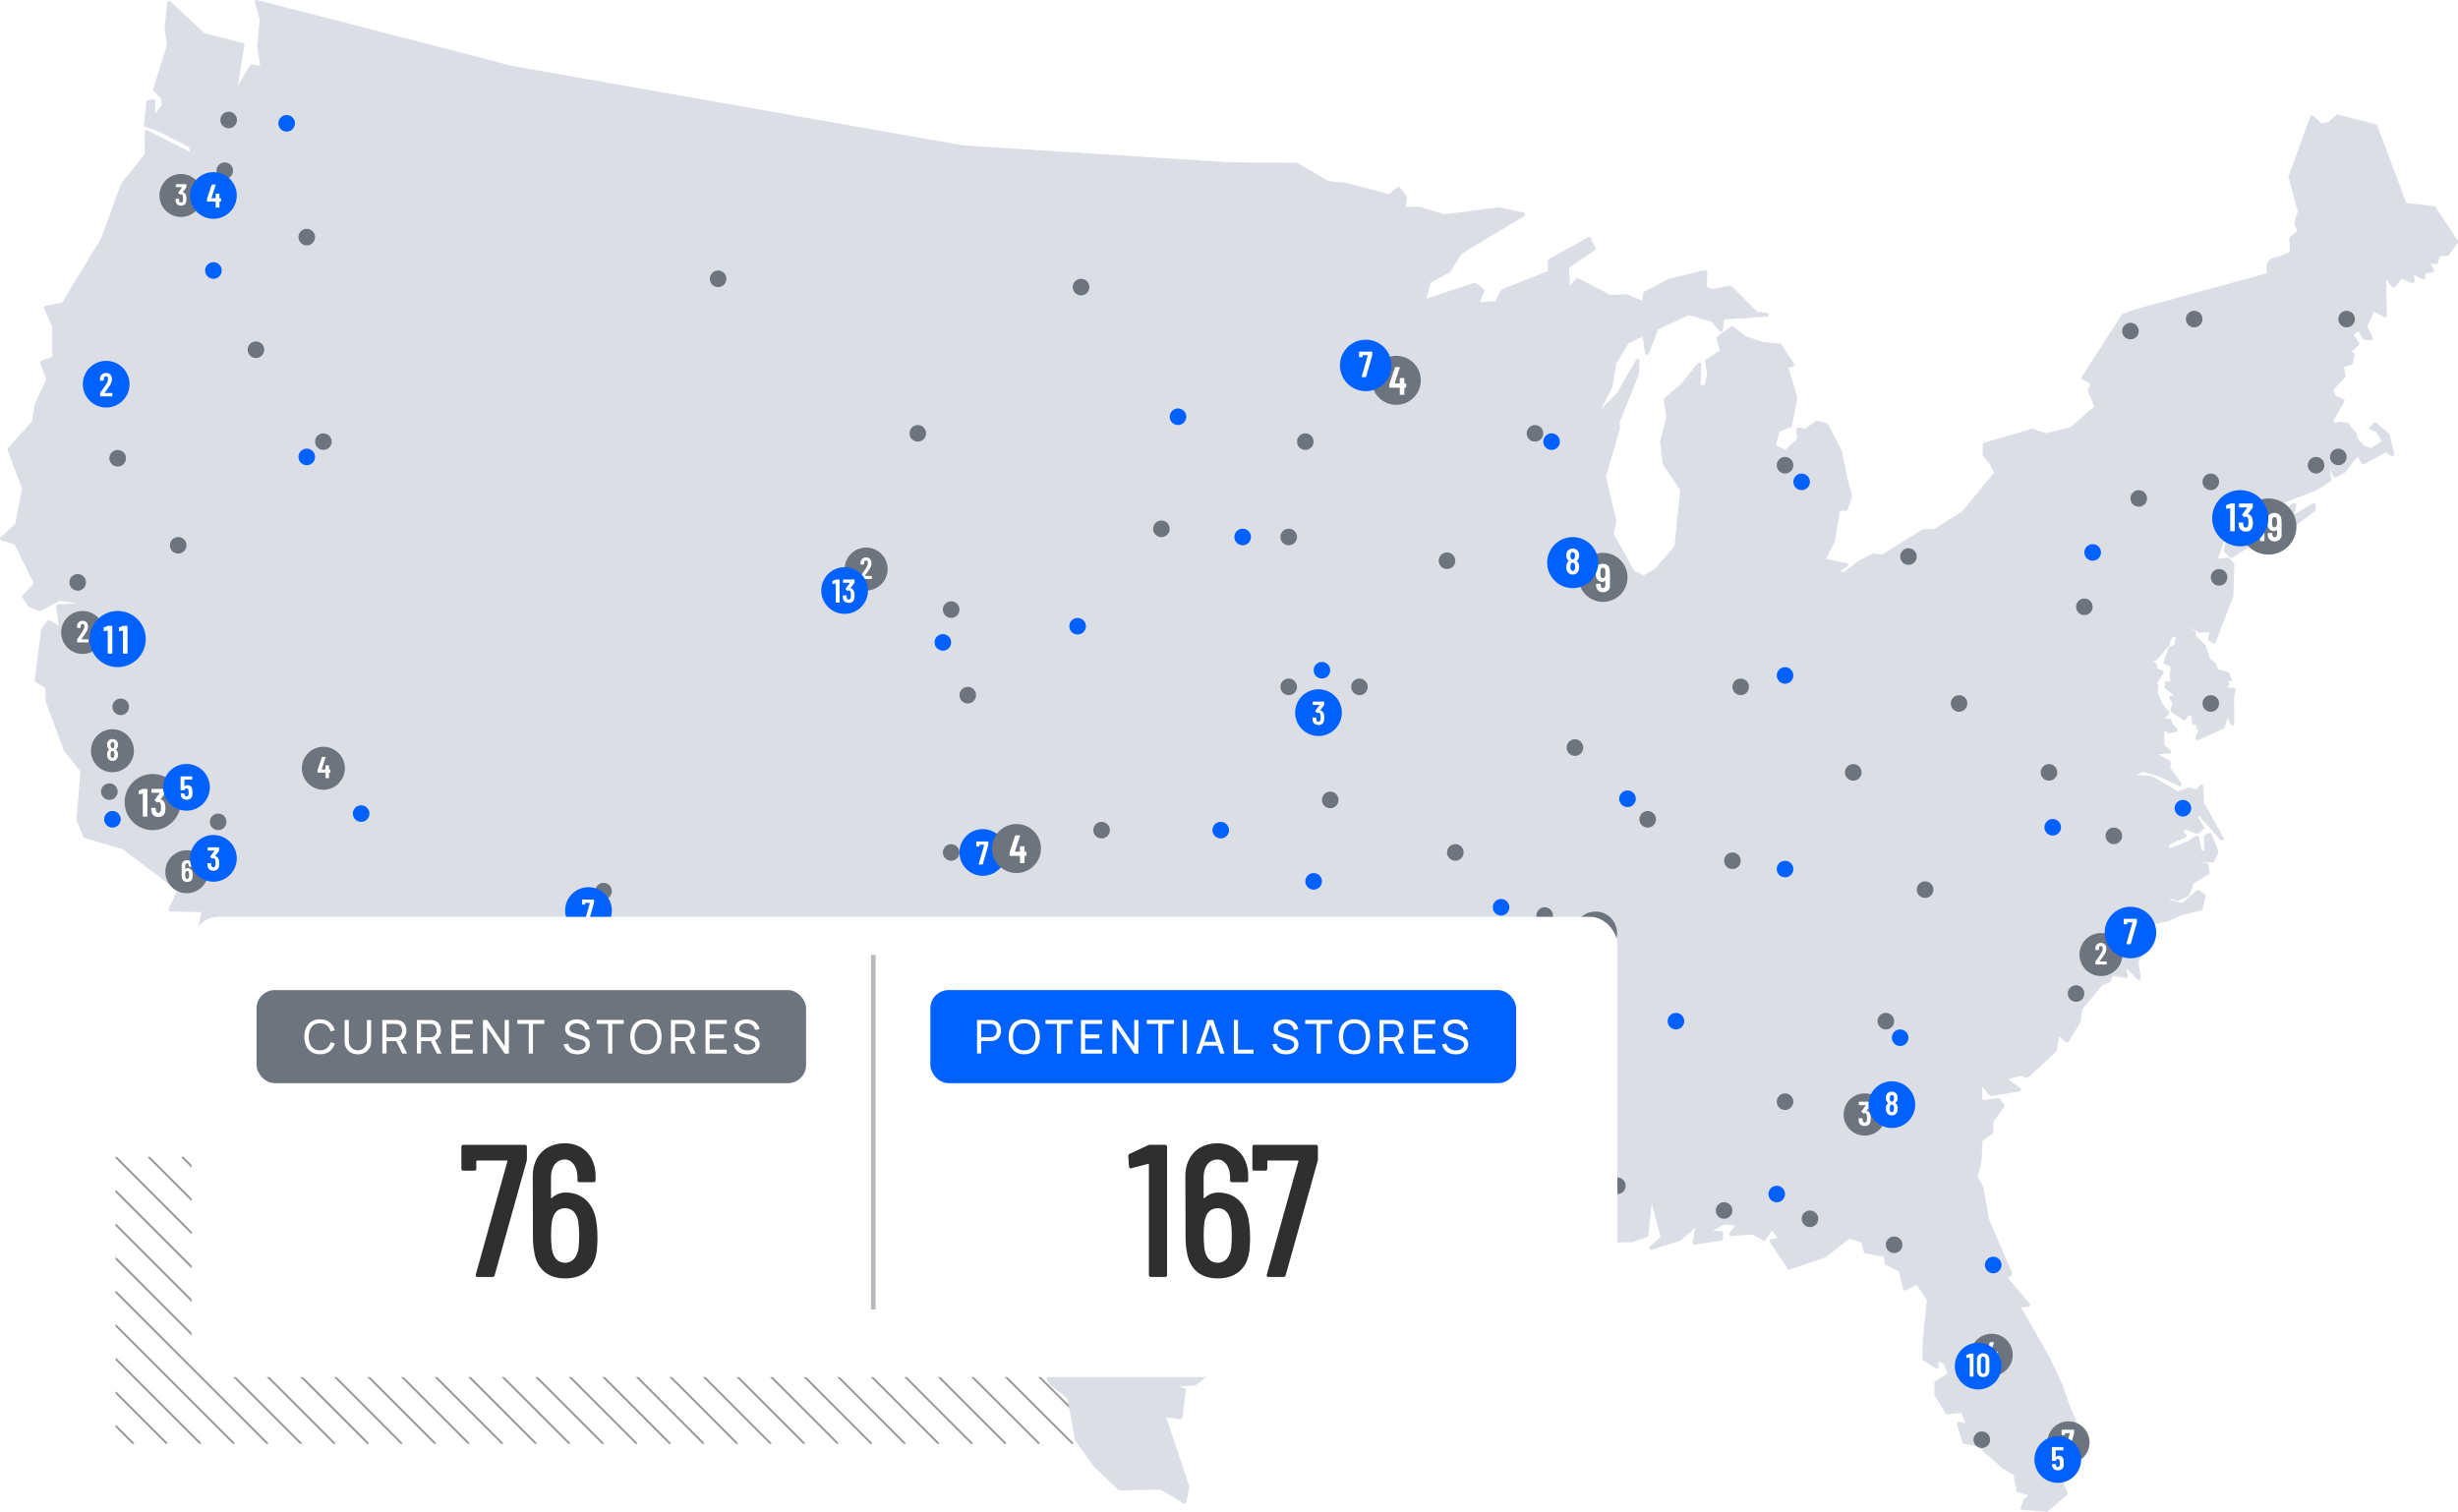 <?xml version="1.0" encoding="UTF-8"?>
<svg id="Layer_2" data-name="Layer 2" xmlns="http://www.w3.org/2000/svg" xmlns:xlink="http://www.w3.org/1999/xlink" viewBox="0 0 633.57 389.7">
  <defs>
    <style>
      .cls-1 {
        clip-path: url(#clippath);
      }

      .cls-2, .cls-3, .cls-4 {
        fill: none;
      }

      .cls-2, .cls-5, .cls-6, .cls-7, .cls-8, .cls-9, .cls-10, .cls-11 {
        stroke-width: 0px;
      }

      .cls-12 {
        opacity: .5;
      }

      .cls-3 {
        stroke: #b5b8bc;
        stroke-width: 1.18px;
      }

      .cls-3, .cls-4 {
        stroke-miterlimit: 10;
      }

      .cls-5 {
        filter: url(#drop-shadow-1);
      }

      .cls-5, .cls-9 {
        fill: #fff;
      }

      .cls-6 {
        fill: #6d747e;
      }

      .cls-7 {
        fill: #2f2f2f;
      }

      .cls-8 {
        fill: #dcdee6;
      }

      .cls-10 {
        fill: #0061ff;
      }

      .cls-11 {
        fill: #0062ff;
      }

      .cls-4 {
        stroke: #2f2f2f;
        stroke-width: .5px;
      }
    </style>
    <clipPath id="clippath">
      <rect class="cls-2" x="29.77" y="298.19" width="266" height="74" transform="translate(325.54 670.39) rotate(180)"/>
    </clipPath>
    <filter id="drop-shadow-1" filterUnits="userSpaceOnUse">
      <feOffset dx="0" dy="4.16"/>
      <feGaussianBlur result="blur" stdDeviation="2.97"/>
      <feFlood flood-color="#000" flood-opacity=".2"/>
      <feComposite in2="blur" operator="in"/>
      <feComposite in="SourceGraphic"/>
    </filter>
  </defs>
  <g id="Layer_1-2" data-name="Layer 1">
    <g>
      <g class="cls-12">
        <g class="cls-1">
          <line class="cls-4" x1="295.77" y1="304.7" x2="289.28" y2="298.19"/>
          <line class="cls-4" x1="295.47" y1="313.07" x2="280.63" y2="298.19"/>
          <line class="cls-4" x1="295.77" y1="322.04" x2="271.99" y2="298.19"/>
          <line class="cls-4" x1="295.77" y1="330.96" x2="262.95" y2="298.19"/>
          <line class="cls-4" x1="295.77" y1="339.59" x2="254.3" y2="298.19"/>
          <line class="cls-4" x1="295.77" y1="348.22" x2="245.65" y2="298.19"/>
          <line class="cls-4" x1="295.77" y1="356.85" x2="237" y2="298.19"/>
          <line class="cls-4" x1="295.77" y1="365.48" x2="228.36" y2="298.19"/>
          <line class="cls-4" x1="293.84" y1="372.2" x2="219.71" y2="298.19"/>
          <line class="cls-4" x1="285.2" y1="372.2" x2="211.06" y2="298.19"/>
          <line class="cls-4" x1="276.55" y1="372.2" x2="202.42" y2="298.19"/>
          <line class="cls-4" x1="267.9" y1="372.2" x2="193.77" y2="298.19"/>
          <line class="cls-4" x1="259.26" y1="372.2" x2="185.32" y2="298.19"/>
          <line class="cls-4" x1="250.61" y1="372.2" x2="176.67" y2="298.19"/>
          <line class="cls-4" x1="241.96" y1="372.2" x2="168.03" y2="298.19"/>
          <line class="cls-4" x1="233.31" y1="372.2" x2="159.38" y2="298.19"/>
          <line class="cls-4" x1="224.67" y1="372.2" x2="150.73" y2="298.19"/>
          <line class="cls-4" x1="216.02" y1="372.2" x2="142.08" y2="298.19"/>
          <line class="cls-4" x1="207.37" y1="372.2" x2="133.44" y2="298.19"/>
          <line class="cls-4" x1="198.73" y1="372.2" x2="124.79" y2="298.19"/>
          <line class="cls-4" x1="190.08" y1="372.2" x2="116.14" y2="298.19"/>
          <line class="cls-4" x1="181.43" y1="372.2" x2="107.5" y2="298.19"/>
          <line class="cls-4" x1="172.78" y1="372.2" x2="98.85" y2="298.19"/>
          <line class="cls-4" x1="164.14" y1="372.2" x2="90.2" y2="298.19"/>
          <line class="cls-4" x1="155.49" y1="372.2" x2="81.52" y2="298.19"/>
          <line class="cls-4" x1="146.84" y1="372.2" x2="72.87" y2="298.19"/>
          <line class="cls-4" x1="138.2" y1="372.2" x2="64.22" y2="298.19"/>
          <line class="cls-4" x1="129.55" y1="372.2" x2="55.56" y2="298.19"/>
          <line class="cls-4" x1="120.9" y1="372.2" x2="46.92" y2="298.19"/>
          <line class="cls-4" x1="112.25" y1="372.2" x2="38.27" y2="298.19"/>
          <line class="cls-4" x1="103.61" y1="372.2" x2="29.77" y2="298.19"/>
          <line class="cls-4" x1="94.96" y1="372.2" x2="29.77" y2="306.99"/>
          <line class="cls-4" x1="86.31" y1="372.2" x2="29.77" y2="315.64"/>
          <line class="cls-4" x1="77.67" y1="372.2" x2="29.77" y2="324.29"/>
          <line class="cls-4" x1="69.02" y1="372.2" x2="29.77" y2="332.94"/>
          <line class="cls-4" x1="60.37" y1="372.2" x2="29.77" y2="341.59"/>
          <line class="cls-4" x1="51.72" y1="372.2" x2="29.77" y2="350.24"/>
          <line class="cls-4" x1="43.08" y1="372.2" x2="29.77" y2="358.89"/>
          <line class="cls-4" x1="34.46" y1="372.2" x2="29.77" y2="367.51"/>
        </g>
      </g>
      <path class="cls-8" d="m633.49,62.02l-5.69-8.66c-.08-.11-.21-.2-.36-.21l-7.19-.82-7.48-19.96c-.06-.16-.18-.27-.35-.31l-9.81-2.53s-.1-.02-.14,0c-.12,0-.22.05-.31.12l-2.01,1.8-1.73.35-2.14-1.94c-.26-.24-.67-.13-.79.19l-5.6,15.41c-.04.09-.04.19,0,.29l2.39,8.82-.9,2.7c-.04.11-.04.22,0,.33l.73,1.99-1.84,1.46c-.13.1-.19.25-.18.41l.19,3.46-2.48,1.07-2.44.7c-.12.03-.21.1-.28.19l-.82,1.19c-.06.1-.1.2-.09.31l.13,2.06-19.28,5.29-14.67,4.01s-.03,0-.04.02l-3.17,1.16c-.1.04-.18.11-.24.2l-10.34,16.04c-.16.24-.07.58.19.7l2.12,1.06-.67,1.58c-.06.12-.06.26,0,.38l1.66,3.89-6.18,5.38-6.29,1.52-3.34-1.12c-.1-.03-.2-.04-.3,0l-12.34,3.59c-.21.06-.35.25-.35.47v2.64c0,.1.04.21.11.31l1.65,2.07,1.2,2.2-8.29,10.04-7.19,4.52h-2.71c-.1,0-.18.02-.26.08l-10.5,6.54-2.02-.38c-.11-.02-.22,0-.32.05l-3.7,1.9s-.05.03-.07.05l-3.64,2.83-1.15-.14,1.98-1.26c.37-.23.27-.8-.15-.9l-5.34-1.06,2.19-4.27s.04-.08.04-.12l1.41-8.03h1.49c.2,0,.39-.14.46-.33l1.16-3.27c.04-.1.04-.2,0-.3l-1.26-4.62-1.37-6.84s-.02-.09-.04-.14l-3.49-6.75c-.06-.12-.16-.2-.29-.24l-2.43-.74c-.14-.04-.3-.02-.42.07l-2.9,1.99-1.59-.28c-.32-.06-.61.2-.58.53l.19,2.3-2.98,2.87-2.48-1.07.89-3.57,2.94-1.17c.15-.07.27-.2.3-.36l1.38-7.18c0-.09,0-.16-.02-.24l-2.27-7.52,1.18-.3c.33-.08.48-.46.29-.75l-3.27-4.95c-.09-.12-.22-.21-.37-.22l-4.27-.42-4.41-1.43-3.42-2.59c-.09-.07-.2-.11-.32-.1-.1,0-.19.04-.27.1l-3.49,2.64c-.16.13-.23.33-.17.53l.85,3.02-3.6,2.33c-.17.11-.24.3-.21.49l.51,3.39-.63,2.69h-1.01l.1-5.3c0-.47-.58-.68-.88-.32l-4.29,5.35-4.29,3.66c-.14.11-.19.28-.17.44l.63,4.34-1.57,6.44c0,.06,0,.11,0,.17l.64,5.48c0,.09.04.16.09.22l4.43,6.61-1.44,14.44-5.06,5.88-2.84,1.63-2.48-1.11-5.28-9.6h0l.65-3.11c0-.07,0-.14,0-.19l-2.66-11.52,3.54-11.96s.02-.09.02-.13v-1.85l4.89-12.29s.03-.11.03-.16l.16-3.28c.02-.51-.67-.71-.91-.27l-4.89,8.45-4.05,4.17,2.84-5.58,1.03-6.17,3.16-5.17,3.59-1.73.65,4.27c.08.49.76.58.94.11l2.47-6.23,7.86-3.72,5.81,1.69,2.14,2.43c.29.33.82.16.87-.28l.25-2.71,11.08-.72c.58-.06.6-.9.02-.98l-2.51-.28-6.59-6.6c-.12-.12-.28-.16-.44-.14l-4.49.88-1.48-.58.14-3.82c.02-.33-.29-.57-.61-.49l-9.25,2.24s-.08.03-.12.04l-6.26,3.28c-.15.07-.23.2-.26.36l-.35,1.93-3.76-1.55c-.07-.03-.13-.04-.2-.04l-4.2.14-8.24-4.27c-.19-.11-.43-.07-.58.1l-1.6,1.69-.22-4.54,6.62-4.47c.2-.14.27-.39.18-.62l-1.2-2.53c-.08-.18-.25-.28-.43-.29-.09,0-.17.02-.25.07l-10.15,5.66c-.16.09-.25.26-.25.43v2.65l-11.77,4.65c-.12.04-.2.13-.26.23l-1.5,2.89-3.89.24,1.07-2.87c.08-.2,0-.43-.15-.56l-1.95-1.5c-.09-.07-.2-.1-.32-.1-.05,0-.1,0-.15.03l-12.36,4.06,1.13-4.16,4.78-2.47c.09-.04.15-.11.19-.18l2.96-4.72,16.17-9.74c.38-.22.29-.81-.15-.9l-6.34-1.35s-.11-.02-.16,0l-13.91,1.79-6.39-1.93s-.09-.02-.13-.02h-3.5l.35-2.29c.03-.14,0-.27-.09-.38l-1.66-2.25c-.16-.23-.49-.27-.71-.1l-2.21,1.8-11.06-2.95s-.05,0-.08-.02l-4.57-.44-7.74-4.61c-.08-.04-.17-.07-.25-.07l-17.9-.15-68.19-4.36-116.26-20.48-9.4-2.47L66.28,0s-.11,0-.15,0c-.32.02-.53.32-.44.63l1.25,4.39-.64,6.94s0,.09,0,.12l.74,4.87-2.1-.33c-.2-.03-.39.07-.5.24l-3.15,5.25,1.71-10.46c.04-.25-.12-.49-.36-.56l-9.89-2.52L43.9.34c-.3-.28-.79-.09-.83.32l-.64,6.83s0,.08,0,.12l.63,3.94-3.59,11.39c-.06.18,0,.36.13.5l1.81,1.81.36,1.76-1.75,2.29v-3.24c0-.3-.28-.53-.58-.48l-1.28.21c-.21.04-.38.21-.4.43l-.64,5.97c-.03.22.11.44.32.52l3.59,1.26,7.66,3.93.33,1.3-11-5.56c-.07-.04-.15-.06-.23-.05-.27,0-.48.22-.48.49l.02,5.65-6.07,7.54s-.06.09-.08.13l-5.1,14.02-10.09,16.61-4.26.81c-.31.06-.48.38-.35.68l2.09,4.82v7.64l-2.83,1.03c-.26.1-.38.39-.29.64l1.56,4.14-2.89,6.22s-.04.09-.04.14l-.73,4.48-6.16,6.91c-.12.14-.16.33-.1.5l3.68,10.02-1.73,8.96-3.76,3.47c-.28.26-.17.72.19.84l3.37.98,4.98,10.09-2.9,3.02c-.16.18-.18.42-.05.62l1.49,2.25c.05.08.14.14.23.18l2.68,1.04c.13.06.28.05.41-.03l4.79-2.6,4.36.64-4.79.3c-.29.02-.49.27-.46.55l.62,4.95-2.26-1.4c-.22-.13-.51-.08-.66.14l-1.49,2.08c-.05.07-.08.14-.09.23l-1.65,12.98c-.02.19.07.37.23.48l2.47,1.5.14,3.47s0,.1.03.15l4.63,12.54s.04.1.08.14l4.2,5.22-1.03,12.48c0,.08,0,.16.04.24l1.79,4.17c.06.14.17.24.32.28l9.91,2.96,13.93,10.59-2.22,4.72c-.15.32.09.7.44.71l8.04.13-.76,3.44c-.04.14,0,.3.1.41l4.89,6.05-2.58,6.6c-.13.31.1.64.43.66l2.07.13v1.93c0,.25.19.46.44.49l30.39,3.19-1.82,2.91c-.16.24-.07.55.17.69l45.8,26.26s.11.05.17.06l25.81,3.88,9.55,1.49c.25.04.5-.13.55-.38l1.25-5.81,20.99,3.33,16.82,19.92,4.89,16.02c.04.12.11.21.2.27l16.71,10.89c.25.17.59.07.71-.19l4-8.28,4.49-4.21,18.08,5.68,7.63,9.83,7.59,16.51c.03.07.09.14.15.18l4.48,3.47,1.91,10.56c0,.07.04.13.08.19l4.78,6.72s.04.05.07.07l6.26,5.96c.1.1.22.14.35.14l10.6-.15,5.85,3.51c.3.18.68,0,.74-.33l.74-3.87c.02-.09,0-.17,0-.25l-4.93-14.77h0s-1.07-2.98-1.07-2.98l3.67.49c.27.03.52-.16.56-.42l.9-7.02c.03-.23-.12-.46-.34-.53l-1.27-.41,3.99-.28c.1,0,.19-.04.27-.11l8.18-6.53,9.35-5.06,9.66-4.97,2.49.83c.24.08.51-.04.61-.27l1.35-3.14c.13-.33-.11-.69-.45-.69h-2.03l.68-3.27,1.3-.43v1.96c0,.35.35.58.66.46l11.48-4.29,6.61-1.47c.18-.04.32-.18.36-.35l.47-1.69.05.44c0,.14.08.25.18.34l2.21,1.79c.06.05.13.08.19.1l9.07,2.32s.09,0,.14,0l6.23-.21c.42-.02.63-.54.32-.84l-3.46-3.38,5.98-.59.66,3.76c.04.21.2.37.41.4l3.45.53-1.28,2.56c-.16.31.05.67.38.71l4.16.49.72,1.54c.06.14.17.23.31.27l5.28,1.58c.25.08.52-.07.61-.32l1.25-3.85,1.74,2.75c.11.18.33.27.53.22l3.43-.82c.26-.07.41-.31.37-.57l-.64-3.71,3.25,1.97,1.5,3.87c.12.28.43.39.69.26l5.9-3.14c.37-.19.35-.73-.05-.89l-4.92-2-1.13-3.82,2.7-.63c.23-.05.38-.26.37-.5l-.14-3.95c-.02-.4-.5-.62-.81-.36l-2.93,2.43-2.53.12v-1.19l3.31-1.65c.45-.24.3-.92-.21-.93l-4.03-.08c-.06,0-.13,0-.18.03l-5.05,1.97-1.42-1.55c-.06-.06-.13-.11-.22-.13l-3.06-.91,2.73-1.95,5.42-.43,6.7,2.41c.13.05.27.05.4-.02l4.06-2.18,8.99-.2,3.89-1.32c.17-.07.3-.22.32-.41l.9-8.22,2.23,8.59-2.76,2.48c-.39.36-.03,1,.48.84l7.15-2.25c.06-.02.12-.04.18-.08l3.88-3.29-.66,3.73c-.06.34.22.63.56.58l6.86-1.05c.24-.03.42-.24.42-.48v-1.49c0-.26-.2-.47-.46-.49l-2.2-.16,3.15-1.53,2.69.22-1.53,1.96c-.26.34,0,.83.43.8l5.52-.43,2.69,1.56c.22.13.51.07.66-.15l1.69-2.41,1.39,1.93-1.63.31c-.36.07-.52.47-.32.76l4.62,6.87c.13.18.36.26.57.19l9.1-3.14c.06-.02.11-.04.14-.08l6.06-4.76,3.08,1.03.67,2.43c.05.18.2.33.39.36l4.83.83.13,1.71c0,.17.12.33.27.4l3.38,1.69,1.14,4.55c.08.31.42.47.7.32l2.75-1.43,2.64,3.96-1.02,9.97s0,.03,0,.04l-.15,5.08c0,.17.08.34.22.42l3.28,2.1c.35.21.79-.06.76-.46l-.13-1.49,1.46.93.93,2.3-3.18,2.07c-.14.09-.22.25-.22.41v2.99c0,.09.03.18.08.26l2.83,4.62c.11.17.32.27.52.22l3.49-.38,1.07,2.64-1.63-.39c-.35-.04-.63.28-.53.62l1.35,4.78c.08.29.39.44.67.32l3.31.64,6.18,5.52c.07.16.22.28.39.3l2.72,1.6.22,1.76.49,1.77c-.26.26-.16.7.2.81l2.87.92-1.1.91c-.07.06-.12.13-.15.2l-.74,1.95c-.13.31.09.65.42.67l6.26.45c.14,0,.26-.04.36-.12l4.92-4.18c.17-.14.22-.38.13-.59l-.96-2.09,1.27-6.1,2.27-2.13c.11-.1.17-.23.16-.38l-.3-7.16c0-.06-.02-.12-.04-.17l-1.78-4.16-1.78-5.2s0-.03-.02-.05l-3.43-7.46s-.02-.02-.03-.03l-7.36-12.88,1.89-.11c.4-.02.62-.5.35-.82l-5.64-6.62.93-.72c.18-.15.24-.38.16-.59l-5.94-13.82-1.5-8.3c0-.05,0-.11-.04-.16l-1.4-2.51,1-3.83s0-.07,0-.1l.29-5.42,2.48-1.66c.13-.09.22-.24.22-.39l.08-2.78,2.75-3.77c.13-.16.13-.39,0-.56l-1.05-1.59c-.11-.16-.29-.23-.47-.21l-4.1.56v-3.42l1.87,2.19c.12.14.29.2.46.18l7.28-1.17c.43-.07.56-.63.2-.89l-3.17-2.25,3.27-.93,1.32.56c.17.08.38.05.53-.09l7.28-6.64c.08-.08.13-.17.15-.28l.61-3.61,1.77,1.39c.23.18.58.12.72-.14l2.96-4.95c.03-.06.06-.12.07-.18l.5-3.24,5.1-6.09,1.85-.79c.11-.05.2-.14.25-.25l.67-1.44,3.28.54c.35.06.63-.25.56-.6l-.44-2,2.89,3.04c.33.36.91.08.85-.4l-.58-4.36,1.84-2.75c.08-.13.11-.27.07-.41l-.23-.77,2.36-2.56c.27-.31.08-.8-.34-.83l-1.63-.08,2.36-2.25,2.99-.57s.08-.02.1-.04l3.77-1.68,4.87-1.11c.18-.05.33-.18.37-.37l.82-3.28c.06-.2-.03-.41-.2-.53l-1.56-1.04c-.19-.12-.43-.12-.61.04l-3.68,3.25-2.94-.71-.35-.48,1.92.64c.12.04.25.04.36-.02l2.39-1.12c.1-.05.18-.13.23-.23l1.12-2.31c.11-.22.04-.48-.16-.62.12,0,.22-.03.31-.1l1.02-.73,2.89-1.71c.17-.1.27-.29.24-.48l-.22-1.94c-.03-.25-.23-.43-.48-.44l-2.26-.04,3.77-.24c.18,0,.35-.13.41-.28l1.05-2.24c.06-.12.06-.26,0-.38l-1.71-4.32c-.1-.25-.38-.37-.63-.29l-1.04.37c-.2.07-.34.27-.33.48l.13,3.64-.71-.03-.68-3.43c-.07-.34-.45-.5-.75-.32l-2.2,1.39-4.73,1.82v-.97l4.18-1.81c.31-.14.4-.54.17-.79l-.6-.65.28-.63,3,1.11c.16.06.34.03.47-.08l1.35-1.04c.19-.15.24-.44.11-.66l-1.58-2.5.33-.32,5.49,6.24c.39.43,1.07-.06.8-.57l-5.01-8.98-.21-4.3c-.02-.44-.57-.64-.87-.3l-.94,1.12-1.69-.53c-.1-.03-.21-.03-.31,0l-2.84.98-6.45-3.89c-.06-.04-.13-.06-.21-.07l-3.87-.29,1.66-.8,4.31,1.3,4.92,2.41c.46.22.91-.31.62-.72l-2.84-3.98.09-1.41c0-.18-.09-.36-.25-.46l-3.02-1.69,2.91-.14c.44-.02.63-.57.31-.87l-1.53-1.33-.07-3.41.45-.37.14.43c.09.24.33.38.57.33l1.87-.36c.38-.09.52-.56.25-.84l-1.04-1.04-.41-1.16c-.07-.19-.23-.32-.43-.34l-1.05-.06-.17-.13s.1-.07.13-.11l.89-.97c.18-.18.18-.46,0-.66l-1.73-1.95-1.18-3.08.2-1.44c.02-.11,0-.21-.06-.3l-.3-.56,1.63-2.44c.17-.26.07-.61-.22-.73l-1.47-.63.16-.35c.08-.18.05-.38-.08-.52l-.95-1.14h.58c.14,0,.29-.06.38-.17l1.55-1.85,1.56-1.72c.07-.07.11-.16.13-.25l.2-1.28.77-.88.63.32-.24.79s-.02.1-.02.15v.62l-1.42.91c-.1.06-.16.14-.2.24l-1.27,3.52c-.09.25.05.53.3.63l1.5.54-.26,2.6c0,.06,0,.11,0,.16l.24,1.09-1-.04c-.28-.02-.51.21-.51.49v1.04c0,.14.06.29.17.38l2.23,1.83-.71-.02c-.38,0-.63.41-.43.75l.71,1.16-.47,1.82c-.05.2.03.41.2.53l3.05,2.09c.25.16.58.08.71-.18l.58-1.1.9.16.07,1.84c0,.28.24.49.51.48l.74-.05-.13.82c-.04.24.12.48.35.55l.23.07-.77,1.89c-.17.4.25.82.66.64l6.64-2.99c.13-.06.23-.17.27-.31l.73-2.45.73,1.68c.21.49.95.34.94-.2l-.03-6.99.4-1.6c.08-.3-.14-.6-.44-.62l-1.8-.13.48-.36c.23-.17.26-.49.08-.71l-.29-.35.59-.11c.32-.06.49-.4.36-.69l-.68-1.48c-.06-.13-.18-.23-.33-.27l-2.54-.68-.49-1.39c-.03-.09-.09-.17-.15-.22l-1.42-1.12-1-3.23c-.03-.08-.07-.14-.12-.2l-2.63-2.71.12-.6c.04-.22-.08-.44-.28-.54l-.96-.42.09-.18,2.07,1.13c.09.04.17.06.27.06l2.31-.16-.35,1.68c-.05.19.05.4.22.51l1,.64c.26.17.61.05.72-.24l4.54-11.71s.03-.11.03-.17l.26-8.12c0-.13-.03-.24-.12-.34l-1.11-1.32c-.11-.12-.27-.19-.44-.16l-2.61.36,2.24-5.98.03.08-.71,3.67c-.03.17.03.34.15.45l1.47,1.38c.16.15.41.18.6.05l10.15-6.45-3,2.27c-.26.19-.27.58-.02.78l1.06.84c.18.14.42.14.61,0l12.45-9.39c.12-.09.19-.23.19-.38v-1.17c0-.37-.41-.62-.74-.42l-4.66,2.69-.39.05.37-.38c.08-.08.13-.16.14-.26l.32-1.7c.09-.43-.4-.74-.77-.49l-5.46,3.89-9.84,5.7-.05-1.02,1.11-1.48,3.61-2.27s.04-.02.05-.03l4.06-3.32,12.46-4.77,3.69-2.32c.16-.11.26-.3.22-.5l-.46-2.83.89,2.06c.13.26.43.37.7.23l2.32-1.26c.06-.03.13-.15.13-.15l3.11-3.93,1.05,1.77c.14.22.42.31.66.18l5.57-3.07,1.4.89c.37.24.85-.1.74-.53l-1.12-4.84c-.02-.1-.08-.19-.16-.26l-3.28-2.91c-.2-.17-.5-.16-.68.04l-.97,1.04c-.24.26-.13.68.19.8l1.47.54,1.39,2.41-2.81,1.72-1.83-.69-1.67-1.8-.07-1.02c0-.11-.05-.2-.12-.28l-2.09-2.53c-.07-.1-.18-.16-.3-.18l-1.95-.3c-.11,0-.21,0-.3.06l-.8.42-.6-.6,2.88-5.04c.15-.26.03-.59-.24-.7l-1.92-.82-.68-1.42.77-.94,2.23-2.3c.11-.11.15-.26.14-.41l-.36-2.33,1.92-.61c.18-.06.3-.2.34-.37l.42-2.22c.06-.33-.21-.63-.54-.59l-.42.05,2.08-1.94c.17-.17.2-.43.07-.63l-1.41-2.12,1.25-.82,1.12,1.97c.08.14.22.24.39.25l1.69.11c.37.02.64-.37.47-.71l-1.38-2.75,1.7-3.93,2.58,1.43c.34.18.73-.06.73-.44l-.18-9.36,1.51,1.97c.19.25.56.26.76.02l1.78-2.05,2.63,1.03c.36.13.73-.17.67-.55l-.26-1.49,2.31,1.08c.31.14.67-.07.69-.41l.08-1.08,1.83-.26c.35-.05.54-.45.34-.75l-.93-1.48,1.43.12c.23.02.44-.11.52-.34l.53-1.68,1.87-.1c.15,0,.29-.08.38-.2l2.32-3.16c.12-.17.13-.39,0-.56Z"/>
      <circle class="cls-6" cx="39.36" cy="206.76" r="7.24"/>
      <circle class="cls-6" cx="28.19" cy="204.07" r="2.14"/>
      <circle class="cls-6" cx="31.12" cy="182.21" r="2.14"/>
      <circle class="cls-10" cx="28.98" cy="211.2" r="2.14"/>
      <circle class="cls-10" cx="55.01" cy="69.73" r="2.14"/>
      <circle class="cls-10" cx="73.89" cy="31.79" r="2.14"/>
      <circle class="cls-10" cx="93.09" cy="209.73" r="2.14"/>
      <circle class="cls-10" cx="243.03" cy="165.6" r="2.14"/>
      <circle class="cls-10" cx="303.64" cy="107.43" r="2.14"/>
      <circle class="cls-10" cx="464.39" cy="124.21" r="2.14"/>
      <circle class="cls-10" cx="419.5" cy="205.91" r="2.14"/>
      <circle class="cls-10" cx="338.6" cy="227.2" r="2.14"/>
      <circle class="cls-10" cx="277.76" cy="161.43" r="2.14"/>
      <circle class="cls-10" cx="320.31" cy="138.43" r="2.14"/>
      <circle class="cls-10" cx="297.22" cy="240.53" r="2.14"/>
      <circle class="cls-10" cx="457.97" cy="307.8" r="2.14"/>
      <circle class="cls-10" cx="460.11" cy="174.12" r="2.14"/>
      <circle class="cls-10" cx="340.74" cy="172.78" r="2.14"/>
      <circle class="cls-10" cx="314.65" cy="214" r="2.14"/>
      <circle class="cls-10" cx="399.93" cy="113.85" r="2.14"/>
      <circle class="cls-10" cx="489.78" cy="267.51" r="2.14"/>
      <circle class="cls-10" cx="460.11" cy="224.03" r="2.14"/>
      <circle class="cls-10" cx="431.99" cy="263.24" r="2.14"/>
      <circle class="cls-10" cx="386.91" cy="233.88" r="2.14"/>
      <circle class="cls-10" cx="381.73" cy="294.5" r="2.14"/>
      <circle class="cls-10" cx="529.1" cy="213.25" r="2.14"/>
      <circle class="cls-10" cx="562.67" cy="208.35" r="2.14"/>
      <circle class="cls-10" cx="539.4" cy="142.41" r="2.14"/>
      <circle class="cls-10" cx="79.07" cy="117.79" r="2.14"/>
      <circle class="cls-6" cx="56.23" cy="211.86" r="2.14"/>
      <circle class="cls-6" cx="30.33" cy="118.13" r="2.14"/>
      <circle class="cls-6" cx="57.93" cy="44.01" r="2.14"/>
      <circle class="cls-6" cx="58.94" cy="30.93" r="2.14"/>
      <circle class="cls-6" cx="79.07" cy="61.12" r="2.14"/>
      <circle class="cls-6" cx="65.97" cy="90.15" r="2.14"/>
      <circle class="cls-6" cx="45.93" cy="140.57" r="2.14"/>
      <circle class="cls-6" cx="20.03" cy="150.13" r="2.14"/>
      <circle class="cls-6" cx="155.57" cy="229.72" r="2.14"/>
      <circle class="cls-6" cx="83.35" cy="113.85" r="2.14"/>
      <circle class="cls-6" cx="185.1" cy="71.87" r="2.14"/>
      <circle class="cls-6" cx="236.57" cy="111.71" r="2.14"/>
      <circle class="cls-6" cx="278.65" cy="74.01" r="2.14"/>
      <circle class="cls-6" cx="249.45" cy="179.2" r="2.14"/>
      <circle class="cls-6" cx="245.17" cy="219.75" r="2.14"/>
      <circle class="cls-6" cx="283.95" cy="214" r="2.14"/>
      <circle class="cls-6" cx="332.18" cy="177.06" r="2.14"/>
      <circle class="cls-6" cx="245.17" cy="157.15" r="2.14"/>
      <circle class="cls-6" cx="299.36" cy="136.32" r="2.14"/>
      <circle class="cls-6" cx="332.18" cy="138.43" r="2.14"/>
      <circle class="cls-6" cx="336.46" cy="113.85" r="2.14"/>
      <circle class="cls-6" cx="372.98" cy="144.55" r="2.14"/>
      <circle class="cls-6" cx="350.41" cy="177.06" r="2.14"/>
      <circle class="cls-6" cx="375.12" cy="219.75" r="2.14"/>
      <circle class="cls-6" cx="342.88" cy="206.21" r="2.14"/>
      <circle class="cls-6" cx="446.54" cy="221.89" r="2.14"/>
      <circle class="cls-6" cx="496.2" cy="229.34" r="2.14"/>
      <circle class="cls-6" cx="412.61" cy="258.26" r="2.14"/>
      <circle class="cls-6" cx="380.47" cy="265.37" r="2.14"/>
      <circle class="cls-6" cx="399.93" cy="269.65" r="2.14"/>
      <circle class="cls-6" cx="424.71" cy="211.2" r="2.14"/>
      <circle class="cls-6" cx="405.95" cy="192.71" r="2.14"/>
      <circle class="cls-6" cx="398.15" cy="236.02" r="2.14"/>
      <circle class="cls-6" cx="448.68" cy="177.06" r="2.14"/>
      <circle class="cls-6" cx="460.11" cy="119.93" r="2.14"/>
      <circle class="cls-6" cx="477.69" cy="199.11" r="2.14"/>
      <circle class="cls-6" cx="395.65" cy="111.71" r="2.14"/>
      <circle class="cls-6" cx="571.99" cy="148.83" r="2.14"/>
      <circle class="cls-6" cx="386.91" cy="316.61" r="2.14"/>
      <circle class="cls-6" cx="488.23" cy="320.88" r="2.14"/>
      <circle class="cls-6" cx="486.09" cy="263.24" r="2.14"/>
      <circle class="cls-6" cx="460.11" cy="284" r="2.14"/>
      <circle class="cls-6" cx="510.83" cy="371.14" r="2.14"/>
      <circle class="cls-10" cx="513.77" cy="326.1" r="2.14"/>
      <circle class="cls-11" cx="511.22" cy="348.43" r="2.14"/>
      <circle class="cls-6" cx="569.85" cy="181.34" r="2.14"/>
      <circle class="cls-6" cx="491.92" cy="143.47" r="2.14"/>
      <circle class="cls-6" cx="596.99" cy="119.93" r="2.14"/>
      <circle class="cls-6" cx="602.72" cy="117.79" r="2.14"/>
      <circle class="cls-6" cx="604.86" cy="82.25" r="2.14"/>
      <circle class="cls-6" cx="565.57" cy="82.25" r="2.14"/>
      <circle class="cls-6" cx="549.14" cy="85.34" r="2.14"/>
      <circle class="cls-6" cx="504.96" cy="181.34" r="2.14"/>
      <circle class="cls-6" cx="535.12" cy="256.12" r="2.14"/>
      <circle class="cls-6" cx="528.14" cy="199.11" r="2.14"/>
      <circle class="cls-6" cx="544.86" cy="215.47" r="2.14"/>
      <circle class="cls-6" cx="537.26" cy="156.43" r="2.14"/>
      <circle class="cls-6" cx="569.85" cy="124.21" r="2.14"/>
      <circle class="cls-6" cx="551.28" cy="128.49" r="2.14"/>
      <circle class="cls-6" cx="444.4" cy="312.05" r="2.14"/>
      <circle class="cls-6" cx="466.53" cy="314.19" r="2.14"/>
      <circle class="cls-6" cx="416.89" cy="305.67" r="2.14"/>
      <g>
        <path class="cls-9" d="m36.89,203.36h.98c.07,0,.12.05.12.12v6.92c0,.07-.05.12-.12.12h-.94c-.07,0-.12-.05-.12-.12v-5.77s-.02-.06-.05-.05l-.84.16h-.03c-.06,0-.11-.03-.11-.11l-.03-.69c0-.07.02-.11.08-.14l.91-.41c.05-.02.1-.03.15-.03Z"/>
        <path class="cls-9" d="m42.65,208.29c0,.31-.03.6-.08.86-.14.9-.71,1.45-1.74,1.45s-1.73-.59-1.81-1.55c-.03-.2-.04-.42-.05-.66,0-.08.05-.12.12-.12h.94c.07,0,.12.04.12.12,0,.18.03.36.05.52.06.41.29.66.62.66s.55-.23.63-.61c.03-.25.05-.5.05-.8,0-.34-.03-.62-.08-.87-.08-.36-.3-.55-.6-.55-.09,0-.18.03-.28.09-.03.02-.06.04-.09.04s-.05-.02-.08-.04l-.47-.49s-.04-.06-.04-.09.01-.05.03-.08l1.28-1.74s0-.06-.04-.06h-1.95c-.07,0-.12-.05-.12-.12v-.77c0-.07.05-.12.12-.12h3.32c.07,0,.12.05.12.12v.81c0,.06-.02.1-.05.15l-1.17,1.6s-.02.06.02.07c.57.07.99.59,1.13,1.27.05.28.09.58.09.91Z"/>
      </g>
      <circle class="cls-10" cx="48.07" cy="202.96" r="6.02"/>
      <path class="cls-9" d="m49.63,204.25c0,.21,0,.41-.03.6-.06.84-.63,1.31-1.51,1.31-.83,0-1.38-.42-1.5-1.29l-.03-.24c0-.07.04-.1.1-.1h.78c.06,0,.1.03.11.1,0,.05,0,.1.02.15.07.37.25.53.51.53.28,0,.46-.19.52-.52.03-.16.03-.34.03-.54s-.02-.39-.05-.54c-.06-.3-.23-.47-.5-.47s-.45.14-.53.39c-.02.06-.05.09-.11.09h-.79c-.06,0-.1-.04-.1-.1v-3.38c0-.06.04-.1.1-.1h2.78c.06,0,.1.04.1.1v.65c0,.06-.04.1-.1.1h-1.85s-.04.02-.04.04v1.66s.03.04.05.02c.19-.2.48-.33.79-.33.68,0,1.12.46,1.19,1.25.03.18.05.39.05.63Z"/>
      <circle class="cls-10" cx="151.69" cy="234.72" r="6.02"/>
      <path class="cls-9" d="m150.63,237.74l1.41-4.95s0-.05-.03-.05h-1.15s-.04.02-.04.04v.31c0,.06-.04.1-.1.1h-.6c-.06,0-.1-.04-.1-.1v-1.1c0-.06.05-.1.11-.1h2.89c.06,0,.1.04.1.1v.69s0,.08-.02.12l-1.42,4.96c-.02.05-.06.08-.12.08h-.83c-.07,0-.1-.03-.09-.11Z"/>
      <circle class="cls-10" cx="253.33" cy="219.75" r="6.02"/>
      <path class="cls-9" d="m252.27,222.77l1.41-4.95s0-.05-.03-.05h-1.15s-.04.02-.04.04v.31c0,.06-.04.1-.1.1h-.6c-.06,0-.1-.04-.1-.1v-1.1c0-.06.05-.1.11-.1h2.89c.06,0,.1.04.1.1v.69s0,.08-.02.12l-1.42,4.96c-.02.05-.06.08-.12.08h-.83c-.07,0-.1-.03-.09-.11Z"/>
      <circle class="cls-10" cx="27.37" cy="99.04" r="6.02"/>
      <path class="cls-9" d="m27,101.31h1.86c.06,0,.1.04.1.1v.65c0,.06-.04.1-.1.1h-2.97c-.06,0-.1-.04-.1-.1v-.68c0-.05,0-.09.04-.13.55-.77,1.1-1.49,1.52-2.18.32-.52.49-.96.49-1.35,0-.46-.22-.73-.54-.73s-.53.28-.53.7v.33c0,.06-.04.1-.1.1h-.8c-.06,0-.1-.04-.1-.1v-.37c.04-.91.67-1.52,1.58-1.52s1.5.64,1.5,1.59c0,.58-.19,1.11-.6,1.74-.39.61-.87,1.23-1.27,1.8-.02.03,0,.05.03.05Z"/>
      <circle class="cls-6" cx="28.98" cy="193.53" r="5.54"/>
      <path class="cls-9" d="m29.85,193.24c.17.09.31.24.4.46.1.23.16.51.16.83,0,.29-.05.53-.12.73-.2.56-.67.9-1.29.9s-1.07-.33-1.29-.89c-.07-.22-.11-.47-.11-.74,0-.31.05-.57.13-.79.09-.24.24-.38.42-.49.02-.02.03-.03,0-.05-.17-.1-.3-.25-.39-.45-.11-.22-.16-.48-.16-.75,0-.3.05-.55.15-.76.21-.45.67-.72,1.25-.72s1.01.24,1.24.71c.11.21.17.47.17.77s-.05.54-.16.74c-.09.2-.23.35-.4.46-.03.02-.03.04,0,.05Zm-1.35-1.17c0,.17.02.32.08.45.06.22.21.35.42.35s.38-.14.44-.38c.05-.12.07-.26.07-.42s-.03-.31-.08-.43c-.07-.21-.22-.35-.43-.35s-.36.14-.43.36c-.05.12-.07.25-.07.42Zm1.01,2.41c0-.2-.03-.37-.07-.51-.06-.25-.22-.4-.44-.4s-.38.16-.45.42c-.03.13-.06.29-.06.47,0,.16.02.31.05.45.05.29.22.46.45.46s.41-.18.47-.48c.02-.13.04-.27.04-.42Z"/>
      <circle class="cls-6" cx="21.3" cy="163.04" r="5.54"/>
      <path class="cls-9" d="m20.98,164.82h1.72c.05,0,.09.04.09.09v.6c0,.06-.04.09-.09.09h-2.74c-.05,0-.09-.04-.09-.09v-.63s0-.08.04-.12c.51-.71,1.01-1.37,1.4-2.01.29-.48.46-.89.46-1.25,0-.42-.2-.67-.5-.67s-.49.26-.49.64v.31c0,.05-.04.09-.09.09h-.74c-.05,0-.09-.04-.09-.09v-.34c.04-.84.62-1.4,1.45-1.4s1.38.59,1.38,1.47c0,.53-.17,1.02-.55,1.6-.36.56-.8,1.14-1.17,1.65-.02.02,0,.05.02.05Z"/>
      <circle class="cls-6" cx="46.64" cy="50.39" r="5.54"/>
      <path class="cls-9" d="m48.06,51.25c0,.24-.02.46-.06.66-.11.69-.54,1.11-1.33,1.11s-1.33-.46-1.39-1.18c-.02-.16-.03-.32-.04-.5,0-.06.04-.09.09-.09h.72c.05,0,.09.03.09.09,0,.14.02.27.04.4.05.31.22.5.48.5s.42-.17.49-.47c.02-.19.04-.38.04-.61,0-.26-.02-.48-.06-.67-.06-.27-.23-.42-.46-.42-.07,0-.14.02-.21.07-.02.02-.05.03-.07.03s-.04-.02-.06-.03l-.36-.38s-.03-.05-.03-.07,0-.04.02-.06l.98-1.33s0-.05-.03-.05h-1.49c-.06,0-.09-.04-.09-.09v-.59c0-.05.04-.09.09-.09h2.54c.05,0,.09.04.09.09v.62s-.02.08-.04.12l-.89,1.22s-.02.05.02.05c.44.05.76.46.86.97.04.21.07.45.07.7Z"/>
      <circle class="cls-6" cx="48.15" cy="224.72" r="5.54"/>
      <path class="cls-9" d="m49.67,225.59c0,.18,0,.34-.02.51-.05.8-.59,1.25-1.4,1.25-.75,0-1.28-.38-1.37-1.19-.03-.14-.05-.31-.05-.49v-2.55c0-.85.56-1.38,1.4-1.38.78,0,1.35.53,1.35,1.38v.2c0,.06-.04.09-.09.09h-.72c-.05,0-.09-.04-.09-.09v-.15c0-.37-.2-.62-.44-.62-.3,0-.49.25-.49.62v.81s.02.05.05.02c.14-.13.34-.21.56-.21.73,0,1.2.51,1.27,1.26.02.16.04.35.04.55Zm-.92-.06c0-.16-.02-.35-.04-.56-.06-.3-.22-.46-.46-.46s-.42.16-.47.48c-.02.2-.03.38-.03.53,0,.16,0,.33.02.53.05.33.22.52.48.52s.43-.2.48-.54c.02-.19.02-.35.02-.5Z"/>
      <circle class="cls-6" cx="83.35" cy="198.05" r="5.54"/>
      <path class="cls-9" d="m85.18,198.45v.64c0,.05-.04.09-.09.09h-.24s-.04.02-.04.04v1.29c0,.06-.04.09-.09.09h-.72c-.05,0-.09-.04-.09-.09v-1.29s-.02-.04-.04-.04h-1.93c-.05,0-.09-.04-.09-.09v-.51s0-.07.02-.12l1.09-3.26s.05-.08.1-.08h.78c.06,0,.1.04.08.11l-1,3.08s0,.05.03.05h.92s.04-.02.04-.04v-.94c0-.05.04-.09.09-.09h.72c.05,0,.09.04.09.09v.94s.02.04.04.04h.24c.06,0,.09.04.09.09Z"/>
      <circle class="cls-6" cx="411.27" cy="240.53" r="5.54"/>
      <path class="cls-9" d="m413.1,240.94v.64c0,.05-.04.09-.09.09h-.24s-.04.02-.04.04v1.29c0,.06-.04.09-.09.09h-.72c-.05,0-.09-.04-.09-.09v-1.29s-.02-.04-.04-.04h-1.93c-.05,0-.09-.04-.09-.09v-.51s0-.07.02-.12l1.09-3.26s.05-.08.1-.08h.78c.06,0,.1.04.08.11l-1,3.08s0,.05.03.05h.92s.04-.02.04-.04v-.94c0-.05.04-.09.09-.09h.72c.05,0,.09.04.09.09v.94s.02.04.04.04h.24c.06,0,.09.04.09.09Z"/>
      <circle class="cls-6" cx="413.19" cy="148.83" r="6.32"/>
      <path class="cls-9" d="m415.01,150.87c0,1.11-.74,1.8-1.84,1.8-1.02,0-1.76-.7-1.76-1.8v-.26c0-.07.05-.12.12-.12h.94c.07,0,.12.05.12.12v.19c0,.48.26.81.57.81.38,0,.64-.33.64-.81v-1.05s-.03-.06-.06-.03c-.18.17-.44.28-.74.28-.95,0-1.57-.67-1.66-1.65-.04-.2-.05-.45-.05-.72,0-.24.01-.45.02-.67.07-1.04.77-1.63,1.82-1.63.98,0,1.67.5,1.79,1.56.04.18.06.4.06.65v3.33Zm-1.2-3.15c0-.2,0-.43-.04-.69-.06-.43-.28-.68-.61-.68s-.56.26-.62.71c-.02.25-.03.45-.03.66,0,.21.02.45.05.73.07.39.29.59.6.59s.54-.21.61-.62c.03-.27.04-.5.04-.7Z"/>
      <circle class="cls-6" cx="513.36" cy="349.26" r="5.44"/>
      <path class="cls-9" d="m515.39,349.74v.71c0,.06-.04.11-.11.11h-.26s-.04.02-.04.04v1.46c0,.06-.04.11-.11.11h-.81c-.06,0-.11-.04-.11-.11v-1.46s-.02-.04-.04-.04h-2.17c-.06,0-.11-.04-.11-.11v-.57s0-.08.02-.13l1.23-3.67c.02-.05.05-.09.11-.09h.88c.07,0,.12.04.09.12l-1.13,3.47s0,.05.04.05h1.04s.04-.02.04-.04v-1.06c0-.06.04-.11.11-.11h.81c.06,0,.11.04.11.11v1.06s.02.04.04.04h.26c.06,0,.11.04.11.11Z"/>
      <circle class="cls-6" cx="382.31" cy="328.46" r="5.44"/>
      <path class="cls-9" d="m383.88,329.44c0,.26-.03.52-.07.74-.12.78-.61,1.25-1.5,1.25s-1.49-.51-1.56-1.33c-.03-.18-.04-.36-.04-.56,0-.07.04-.11.11-.11h.81c.06,0,.11.04.11.11,0,.16.03.31.04.45.05.35.25.56.54.56s.48-.19.55-.53c.03-.21.04-.43.04-.69,0-.29-.03-.54-.07-.75-.07-.31-.26-.48-.52-.48-.08,0-.16.03-.24.08-.03.02-.05.04-.08.04s-.04-.02-.07-.04l-.41-.42s-.04-.05-.04-.08,0-.04.03-.07l1.1-1.5s0-.05-.04-.05h-1.67c-.06,0-.11-.04-.11-.11v-.66c0-.06.04-.11.11-.11h2.86c.06,0,.11.04.11.11v.7c0,.05-.02.09-.04.13l-1.01,1.38s-.02.05.02.06c.49.06.86.51.97,1.09.04.24.08.5.08.78Z"/>
      <circle class="cls-6" cx="480.65" cy="287.3" r="5.44"/>
      <path class="cls-9" d="m482.21,288.27c0,.26-.03.52-.07.74-.12.78-.61,1.25-1.5,1.25s-1.49-.51-1.56-1.33c-.03-.18-.04-.36-.04-.56,0-.07.04-.11.11-.11h.81c.06,0,.11.04.11.11,0,.16.03.31.04.45.05.35.25.56.54.56s.48-.19.55-.53c.03-.21.04-.43.04-.69,0-.29-.03-.54-.07-.75-.07-.31-.26-.48-.52-.48-.08,0-.16.03-.24.08-.03.02-.05.04-.08.04s-.04-.02-.07-.04l-.41-.42s-.04-.05-.04-.08,0-.04.03-.07l1.1-1.5s0-.05-.04-.05h-1.67c-.06,0-.11-.04-.11-.11v-.66c0-.06.04-.11.11-.11h2.86c.06,0,.11.04.11.11v.7c0,.05-.02.09-.04.13l-1.01,1.38s-.02.05.02.06c.49.06.86.51.97,1.09.04.24.08.5.08.78Z"/>
      <circle class="cls-6" cx="584.69" cy="135.73" r="7.24"/>
      <g>
        <path class="cls-9" d="m582.58,132.33h.98c.07,0,.12.05.12.12v6.92c0,.07-.05.12-.12.12h-.94c-.07,0-.12-.05-.12-.12v-5.77s-.02-.06-.05-.05l-.84.16h-.03c-.06,0-.11-.03-.11-.11l-.03-.69c0-.07.02-.11.08-.14l.91-.41c.05-.02.1-.03.15-.03Z"/>
        <path class="cls-9" d="m588.13,137.77c0,1.11-.74,1.8-1.84,1.8-1.02,0-1.76-.7-1.76-1.8v-.26c0-.07.05-.12.12-.12h.94c.07,0,.12.05.12.12v.19c0,.48.26.81.57.81.38,0,.64-.33.64-.81v-1.05s-.03-.06-.06-.03c-.18.17-.44.28-.74.28-.95,0-1.57-.67-1.66-1.65-.04-.2-.05-.45-.05-.72,0-.24.01-.45.02-.67.07-1.04.77-1.63,1.82-1.63.98,0,1.67.5,1.79,1.56.04.18.06.4.06.65v3.33Zm-1.2-3.15c0-.2,0-.43-.04-.69-.06-.43-.28-.68-.61-.68s-.56.26-.62.71c-.02.25-.03.45-.03.66,0,.21.02.45.05.73.07.39.29.59.6.59s.54-.21.61-.62c.03-.27.04-.5.04-.7Z"/>
      </g>
      <circle class="cls-10" cx="577.45" cy="133.59" r="7.24"/>
      <g>
        <path class="cls-9" d="m574.94,129.79h.98c.07,0,.12.05.12.12v6.92c0,.07-.05.12-.12.12h-.94c-.07,0-.12-.05-.12-.12v-5.77s-.02-.06-.05-.05l-.84.16h-.03c-.06,0-.11-.03-.11-.11l-.03-.69c0-.07.02-.11.08-.14l.91-.41c.05-.02.1-.03.15-.03Z"/>
        <path class="cls-9" d="m580.71,134.73c0,.31-.03.6-.08.86-.14.9-.71,1.45-1.74,1.45s-1.73-.59-1.81-1.55c-.03-.2-.04-.42-.05-.66,0-.08.05-.12.12-.12h.94c.07,0,.12.04.12.12,0,.18.03.36.05.52.06.41.29.66.62.66s.55-.23.63-.61c.03-.25.05-.5.05-.8,0-.34-.03-.62-.08-.87-.08-.36-.3-.55-.6-.55-.09,0-.18.03-.28.09-.03.02-.06.04-.09.04s-.05-.02-.08-.04l-.47-.49s-.04-.06-.04-.09.01-.05.03-.08l1.28-1.74s0-.06-.04-.06h-1.95c-.07,0-.12-.05-.12-.12v-.77c0-.07.05-.12.12-.12h3.32c.07,0,.12.05.12.12v.81c0,.06-.02.1-.05.15l-1.17,1.6s-.02.06.02.07c.57.07.99.59,1.13,1.27.05.28.09.58.09.91Z"/>
      </g>
      <circle class="cls-6" cx="533.16" cy="371.84" r="5.44"/>
      <path class="cls-9" d="m532.06,374.62l1.46-5.12s0-.05-.04-.05h-1.19s-.04.02-.04.04v.32c0,.06-.04.11-.11.11h-.63c-.06,0-.11-.04-.11-.11v-1.14c0-.06.05-.11.12-.11h2.99c.06,0,.11.04.11.11v.71s0,.08-.02.12l-1.47,5.14c-.02.05-.06.09-.12.09h-.86c-.07,0-.11-.04-.09-.11Z"/>
      <circle class="cls-6" cx="223.25" cy="146.69" r="5.54"/>
      <path class="cls-9" d="m222.93,148.47h1.72c.05,0,.09.04.09.09v.6c0,.06-.04.09-.09.09h-2.74c-.05,0-.09-.04-.09-.09v-.63s0-.08.04-.12c.51-.71,1.01-1.37,1.4-2.01.29-.48.46-.89.46-1.25,0-.42-.2-.67-.5-.67s-.49.26-.49.64v.31c0,.05-.04.09-.09.09h-.74c-.05,0-.09-.04-.09-.09v-.34c.04-.84.62-1.4,1.45-1.4s1.38.59,1.38,1.47c0,.53-.17,1.02-.55,1.6-.36.56-.8,1.14-1.17,1.65-.02.02,0,.05.02.05Z"/>
      <circle class="cls-6" cx="541.54" cy="246.07" r="5.54"/>
      <path class="cls-9" d="m541.22,247.85h1.72c.05,0,.09.04.09.09v.6c0,.06-.04.09-.09.09h-2.74c-.05,0-.09-.04-.09-.09v-.63s0-.08.04-.12c.51-.71,1.01-1.37,1.4-2.01.29-.48.46-.89.46-1.25,0-.42-.2-.67-.5-.67s-.49.26-.49.64v.31c0,.05-.04.09-.09.09h-.74c-.05,0-.09-.04-.09-.09v-.34c.04-.84.62-1.4,1.45-1.4s1.38.59,1.38,1.47c0,.53-.17,1.02-.55,1.6-.36.56-.8,1.14-1.17,1.65-.02.02,0,.05.02.05Z"/>
      <circle class="cls-10" cx="30.33" cy="164.74" r="7.24"/>
      <g>
        <path class="cls-9" d="m27.85,161.33h.98c.07,0,.12.05.12.12v6.92c0,.07-.05.12-.12.12h-.94c-.07,0-.12-.05-.12-.12v-5.77s-.02-.06-.05-.05l-.84.16h-.03c-.06,0-.11-.03-.11-.11l-.03-.69c0-.07.02-.11.08-.14l.91-.41c.05-.02.1-.03.15-.03Z"/>
        <path class="cls-9" d="m31.77,161.33h.98c.07,0,.12.05.12.12v6.92c0,.07-.05.12-.12.12h-.94c-.07,0-.12-.05-.12-.12v-5.77s-.02-.06-.05-.05l-.84.16h-.03c-.06,0-.11-.03-.11-.11l-.03-.69c0-.07.02-.11.08-.14l.91-.41c.05-.02.1-.03.15-.03Z"/>
      </g>
      <circle class="cls-10" cx="55.01" cy="50.39" r="6.02"/>
      <path class="cls-9" d="m56.97,51.18v.69c0,.06-.04.1-.1.1h-.26s-.04.02-.04.04v1.4c0,.06-.04.1-.1.1h-.78c-.06,0-.1-.04-.1-.1v-1.4s-.02-.04-.04-.04h-2.09c-.06,0-.1-.04-.1-.1v-.55s0-.08.02-.13l1.18-3.54c.02-.05.05-.08.11-.08h.85c.07,0,.11.04.08.12l-1.09,3.35s0,.05.03.05h1s.04-.02.04-.04v-1.02c0-.06.04-.1.1-.1h.78c.06,0,.1.04.1.1v1.02s.02.04.04.04h.26c.06,0,.1.04.1.1Z"/>
      <circle class="cls-10" cx="55.01" cy="221.27" r="6.02"/>
      <path class="cls-9" d="m56.52,222.54c0,.26-.03.5-.07.71-.12.75-.59,1.21-1.45,1.21s-1.44-.49-1.51-1.29c-.03-.17-.03-.35-.04-.54,0-.07.04-.1.1-.1h.78c.06,0,.1.03.1.1,0,.15.03.3.04.43.05.34.24.54.52.54s.46-.19.53-.51c.03-.2.04-.42.04-.66,0-.28-.03-.52-.07-.72-.07-.3-.25-.46-.5-.46-.08,0-.15.03-.23.08-.03.02-.05.03-.08.03s-.04-.02-.07-.03l-.39-.41s-.03-.05-.03-.08,0-.04.03-.07l1.06-1.45s0-.05-.03-.05h-1.62c-.06,0-.1-.04-.1-.1v-.64c0-.06.04-.1.1-.1h2.76c.06,0,.1.04.1.1v.67c0,.05-.02.08-.04.13l-.97,1.33s-.02.05.02.06c.48.06.83.49.94,1.06.04.23.08.49.08.76Z"/>
      <circle class="cls-10" cx="339.85" cy="183.71" r="6.02"/>
      <path class="cls-9" d="m341.36,184.98c0,.26-.03.5-.07.71-.12.75-.59,1.21-1.45,1.21s-1.44-.49-1.51-1.29c-.03-.17-.03-.35-.04-.54,0-.07.04-.1.1-.1h.78c.06,0,.1.03.1.1,0,.15.03.3.04.43.05.34.24.54.52.54s.46-.19.53-.51c.03-.2.04-.42.04-.66,0-.28-.03-.52-.07-.72-.07-.3-.25-.46-.5-.46-.08,0-.15.03-.23.08-.03.02-.05.03-.08.03s-.04-.02-.07-.03l-.39-.41s-.03-.05-.03-.08,0-.04.03-.07l1.06-1.45s0-.05-.03-.05h-1.62c-.06,0-.1-.04-.1-.1v-.64c0-.06.04-.1.1-.1h2.76c.06,0,.1.04.1.1v.67c0,.05-.02.08-.04.13l-.97,1.33s-.02.05.02.06c.48.06.83.49.94,1.06.04.23.08.49.08.76Z"/>
      <circle class="cls-10" cx="217.71" cy="152.23" r="6.02"/>
      <g>
        <path class="cls-9" d="m215.5,149.4h.82c.06,0,.1.04.1.1v5.76c0,.06-.04.1-.1.1h-.78c-.06,0-.1-.04-.1-.1v-4.8s-.02-.05-.04-.04l-.7.14h-.03c-.05,0-.09-.03-.09-.09l-.03-.57c0-.06.02-.09.07-.12l.76-.34s.08-.03.13-.03Z"/>
        <path class="cls-9" d="m220.29,153.5c0,.26-.03.5-.07.71-.12.75-.59,1.21-1.45,1.21s-1.44-.49-1.51-1.29c-.03-.17-.03-.35-.04-.54,0-.07.04-.1.1-.1h.78c.06,0,.1.03.1.1,0,.15.03.3.04.43.05.34.24.54.52.54s.46-.19.53-.51c.03-.2.04-.42.04-.66,0-.28-.03-.52-.07-.72-.07-.3-.25-.46-.5-.46-.08,0-.15.03-.23.08-.03.02-.05.03-.08.03s-.04-.02-.07-.03l-.39-.41s-.03-.05-.03-.08,0-.04.03-.07l1.06-1.45s0-.05-.03-.05h-1.62c-.06,0-.1-.04-.1-.1v-.64c0-.06.04-.1.1-.1h2.76c.06,0,.1.04.1.1v.67c0,.05-.02.08-.04.13l-.97,1.33s-.02.05.02.06c.48.06.83.49.94,1.06.04.23.08.49.08.76Z"/>
      </g>
      <circle class="cls-10" cx="405.38" cy="145.04" r="6.58"/>
      <path class="cls-9" d="m406.39,144.64c.2.11.36.28.47.54.12.27.19.6.19.99,0,.34-.06.63-.14.87-.24.66-.8,1.07-1.53,1.07s-1.27-.39-1.53-1.06c-.08-.26-.13-.56-.13-.88,0-.36.06-.68.16-.94.11-.28.28-.46.49-.58.03-.02.04-.04,0-.06-.2-.12-.35-.3-.46-.53-.13-.26-.19-.57-.19-.89,0-.35.06-.65.18-.9.25-.54.8-.86,1.48-.86s1.2.29,1.47.85c.13.25.2.56.2.91s-.07.64-.19.88c-.11.23-.27.41-.47.54-.04.03-.04.05,0,.06Zm-1.6-1.39c0,.2.03.38.09.53.07.26.25.42.5.42s.45-.17.52-.45c.06-.14.08-.31.08-.5s-.04-.37-.09-.51c-.08-.25-.26-.41-.51-.41s-.43.17-.51.43c-.06.14-.08.3-.08.49Zm1.2,2.86c0-.24-.04-.44-.08-.6-.07-.3-.26-.47-.52-.47s-.45.19-.53.5c-.04.15-.07.34-.07.56,0,.2.02.37.06.53.06.34.26.55.54.55s.48-.21.56-.57c.03-.15.05-.32.05-.49Z"/>
      <circle class="cls-10" cx="487.64" cy="284.76" r="6.02"/>
      <path class="cls-9" d="m488.56,284.39c.18.1.33.26.43.49.11.25.17.55.17.9,0,.31-.05.58-.13.79-.22.6-.73.98-1.4.98s-1.17-.36-1.4-.97c-.08-.24-.12-.51-.12-.8,0-.33.05-.62.14-.86.1-.26.25-.42.45-.53.03-.02.03-.03,0-.06-.18-.11-.32-.27-.43-.49-.12-.24-.17-.52-.17-.82,0-.32.05-.6.16-.83.23-.49.73-.78,1.35-.78s1.1.26,1.35.77c.12.23.18.51.18.83s-.06.59-.17.8c-.1.21-.25.38-.43.49-.03.03-.03.04,0,.06Zm-1.46-1.27c0,.19.03.35.09.49.07.24.23.38.46.38s.41-.15.48-.41c.05-.13.08-.28.08-.46s-.03-.34-.08-.47c-.08-.23-.24-.37-.47-.37s-.39.15-.47.39c-.05.13-.08.27-.08.45Zm1.1,2.61c0-.22-.03-.4-.08-.55-.07-.27-.24-.43-.48-.43s-.41.17-.48.46c-.03.14-.06.31-.06.51,0,.18.02.34.05.49.06.31.24.5.49.5s.44-.2.51-.52c.03-.14.04-.29.04-.45Z"/>
      <circle class="cls-10" cx="387.75" cy="332.12" r="6.02"/>
      <path class="cls-9" d="m389.34,333.02c0,.2,0,.38-.02.55-.06.87-.64,1.35-1.52,1.35-.82,0-1.39-.42-1.49-1.29-.03-.15-.05-.33-.05-.54v-2.77c0-.92.6-1.5,1.52-1.5.85,0,1.46.58,1.46,1.5v.21c0,.06-.04.1-.1.1h-.78c-.06,0-.1-.04-.1-.1v-.16c0-.4-.22-.67-.48-.67-.32,0-.54.27-.54.67v.88s.03.05.05.03c.15-.14.37-.23.61-.23.79,0,1.3.55,1.38,1.37.03.17.04.37.04.6Zm-1-.07c0-.18-.02-.37-.04-.6-.07-.32-.24-.49-.5-.49s-.45.18-.51.52c-.03.22-.03.42-.03.58,0,.17,0,.36.03.57.06.36.24.56.52.56s.47-.21.52-.59c.02-.2.03-.37.03-.54Z"/>
      <circle class="cls-10" cx="509.89" cy="352.16" r="6.02"/>
      <g>
        <path class="cls-9" d="m507.77,348.93h.82c.06,0,.1.04.1.1v5.76c0,.06-.04.1-.1.1h-.78c-.06,0-.1-.04-.1-.1v-4.8s-.02-.05-.04-.04l-.7.14h-.03c-.05,0-.09-.03-.09-.09l-.03-.57c0-.06.02-.09.07-.12l.76-.34s.08-.03.13-.03Z"/>
        <path class="cls-9" d="m509.59,353.34v-2.84c0-.99.63-1.65,1.58-1.65s1.6.66,1.6,1.65v2.84c0,.99-.64,1.65-1.6,1.65s-1.58-.66-1.58-1.65Zm2.2.06v-2.96c0-.44-.24-.73-.61-.73-.35,0-.6.29-.6.73v2.96c0,.44.25.73.6.73.38,0,.61-.29.61-.73Z"/>
      </g>
      <circle class="cls-10" cx="530.41" cy="376.24" r="6.02"/>
      <path class="cls-9" d="m531.97,377.13c0,.21,0,.41-.03.6-.06.84-.63,1.31-1.51,1.31-.83,0-1.38-.42-1.5-1.29l-.03-.24c0-.07.04-.1.1-.1h.78c.06,0,.1.03.11.1,0,.05,0,.1.02.15.07.37.25.53.51.53.28,0,.46-.19.52-.52.03-.16.03-.34.03-.54s-.02-.39-.05-.54c-.06-.3-.23-.47-.5-.47s-.45.14-.53.39c-.02.06-.05.09-.11.09h-.79c-.06,0-.1-.04-.1-.1v-3.38c0-.06.04-.1.1-.1h2.78c.06,0,.1.04.1.1v.65c0,.06-.04.1-.1.1h-1.85s-.04.02-.04.04v1.66s.03.04.05.02c.19-.2.48-.33.79-.33.68,0,1.12.46,1.19,1.25.03.18.05.39.05.63Z"/>
      <circle class="cls-6" cx="359.9" cy="98.04" r="6.32"/>
      <path class="cls-9" d="m362.47,98.98v.83c0,.07-.05.12-.12.12h-.31s-.05.02-.05.05v1.69c0,.07-.05.12-.12.12h-.94c-.07,0-.12-.05-.12-.12v-1.69s-.02-.05-.05-.05h-2.52c-.07,0-.12-.05-.12-.12v-.67c0-.05,0-.09.02-.15l1.42-4.26c.02-.06.06-.1.13-.1h1.02c.08,0,.13.05.1.14l-1.31,4.02s.01.06.04.06h1.21s.05-.02.05-.05v-1.23c0-.07.05-.12.12-.12h.94c.07,0,.12.05.12.12v1.23s.02.05.05.05h.31c.07,0,.12.05.12.12Z"/>
      <circle class="cls-6" cx="262" cy="218.74" r="6.32"/>
      <path class="cls-9" d="m264.57,219.69v.83c0,.07-.05.12-.12.12h-.31s-.05.02-.05.05v1.69c0,.07-.05.12-.12.12h-.94c-.07,0-.12-.05-.12-.12v-1.69s-.02-.05-.05-.05h-2.52c-.07,0-.12-.05-.12-.12v-.67c0-.05,0-.09.02-.15l1.42-4.26c.02-.06.06-.1.13-.1h1.02c.08,0,.13.05.1.14l-1.31,4.02s.01.06.04.06h1.21s.05-.02.05-.05v-1.23c0-.07.05-.12.12-.12h.94c.07,0,.12.05.12.12v1.23s.02.05.05.05h.31c.07,0,.12.05.12.12Z"/>
      <circle class="cls-10" cx="352.03" cy="94.2" r="6.64"/>
      <path class="cls-9" d="m351,97.09l1.55-5.45s0-.06-.04-.06h-1.27s-.05.02-.05.05v.34c0,.07-.05.11-.11.11h-.67c-.07,0-.11-.05-.11-.11v-1.21c0-.07.06-.11.12-.11h3.18c.07,0,.11.05.11.11v.76s0,.08-.02.13l-1.57,5.47c-.02.06-.07.09-.13.09h-.91c-.08,0-.11-.04-.09-.12Z"/>
      <circle class="cls-10" cx="549.14" cy="240.39" r="6.64"/>
      <path class="cls-9" d="m548.1,243.29l1.55-5.45s0-.06-.04-.06h-1.27s-.05.02-.05.05v.34c0,.07-.05.11-.11.11h-.67c-.07,0-.11-.05-.11-.11v-1.21c0-.07.06-.11.12-.11h3.18c.07,0,.11.05.11.11v.76s0,.08-.02.13l-1.57,5.47c-.02.06-.07.09-.13.09h-.91c-.08,0-.11-.04-.09-.12Z"/>
      <g>
        <rect class="cls-5" x="49.39" y="232.18" width="367.5" height="118.64" rx="7.05" ry="7.05"/>
        <rect class="cls-6" x="66.13" y="255.23" width="141.65" height="24" rx="4.7" ry="4.7"/>
        <rect class="cls-10" x="239.81" y="255.23" width="150.98" height="24" rx="4.7" ry="4.7"/>
        <g>
          <path class="cls-9" d="m82.49,271.78c-.86,0-1.59-.19-2.2-.57-.6-.38-1.06-.91-1.37-1.59s-.47-1.46-.47-2.35.16-1.67.47-2.35.77-1.21,1.37-1.59c.6-.38,1.33-.57,2.2-.57,1,0,1.83.25,2.47.76s1.09,1.2,1.34,2.06l-1.09.29c-.18-.65-.49-1.15-.95-1.53-.46-.37-1.05-.56-1.78-.56-.65,0-1.18.15-1.61.44-.43.29-.75.7-.97,1.23-.22.53-.33,1.13-.33,1.82,0,.69.1,1.3.32,1.82s.54.93.97,1.23c.43.29.97.44,1.62.44.73,0,1.32-.19,1.78-.56s.77-.88.95-1.52l1.09.29c-.25.86-.69,1.55-1.34,2.06s-1.47.76-2.47.76Z"/>
          <path class="cls-9" d="m92.25,271.78c-.67,0-1.26-.14-1.77-.42-.51-.28-.92-.67-1.21-1.16-.29-.5-.44-1.09-.44-1.76v-5.5h1.08s0,5.41,0,5.41c0,.41.07.77.21,1.07.14.3.32.55.55.75.23.2.48.35.75.45.27.1.55.15.82.15s.55-.05.83-.15c.27-.1.53-.25.75-.45.23-.2.41-.45.55-.75.14-.3.21-.66.21-1.06v-5.41h1.08v5.5c0,.67-.15,1.25-.44,1.76-.29.5-.69.89-1.21,1.17-.51.28-1.11.42-1.77.42Z"/>
          <path class="cls-9" d="m98.55,271.6v-8.66h3.42c.08,0,.18,0,.3,0,.12,0,.23.02.34.04.47.07.86.23,1.18.48.32.25.56.57.72.94.16.38.24.8.24,1.25,0,.67-.17,1.25-.52,1.74-.35.49-.86.8-1.53.92l-.41.07h-2.66v3.2h-1.07Zm1.07-4.22h2.32c.08,0,.16,0,.26-.01.1,0,.19-.02.28-.04.28-.06.5-.18.67-.35.17-.17.3-.37.38-.6.08-.23.12-.47.12-.71s-.04-.48-.12-.71c-.08-.23-.21-.43-.38-.6-.17-.17-.4-.29-.67-.35-.09-.02-.18-.03-.28-.04-.1,0-.19-.01-.26-.01h-2.32v3.43Zm4.08,4.22l-1.71-3.52,1.06-.32,1.88,3.85h-1.23Z"/>
          <path class="cls-9" d="m107.46,271.6v-8.66h3.42c.08,0,.18,0,.3,0,.12,0,.23.02.34.04.47.07.86.23,1.18.48.32.25.56.57.72.94.16.38.24.8.24,1.25,0,.67-.17,1.25-.52,1.74-.35.49-.86.8-1.53.92l-.41.07h-2.66v3.2h-1.07Zm1.07-4.22h2.32c.08,0,.16,0,.26-.01.1,0,.19-.02.28-.04.28-.06.5-.18.67-.35.17-.17.3-.37.38-.6.08-.23.12-.47.12-.71s-.04-.48-.12-.71c-.08-.23-.21-.43-.38-.6-.17-.17-.4-.29-.67-.35-.09-.02-.18-.03-.28-.04-.1,0-.19-.01-.26-.01h-2.32v3.43Zm4.08,4.22l-1.71-3.52,1.06-.32,1.88,3.85h-1.23Z"/>
          <path class="cls-9" d="m116.37,271.6v-8.66h5.47v1.02h-4.4v2.71h3.68v1.02h-3.68v2.9h4.4v1.02h-5.47Z"/>
          <path class="cls-9" d="m124.49,271.6v-8.66h1.08l4.52,6.77v-6.77h1.08v8.66h-1.08l-4.52-6.77v6.77h-1.08Z"/>
          <path class="cls-9" d="m136.29,271.6v-7.65h-2.95v-1.02h6.98v1.02h-2.95v7.65h-1.07Z"/>
          <path class="cls-9" d="m148.8,271.78c-.61,0-1.17-.1-1.66-.31s-.9-.51-1.21-.89c-.32-.39-.53-.85-.62-1.37l1.11-.17c.14.55.43.97.88,1.28.44.31.96.46,1.57.46.39,0,.74-.06,1.05-.18.31-.12.56-.3.75-.53s.28-.5.28-.81c0-.19-.03-.35-.1-.49-.07-.14-.16-.26-.27-.35s-.24-.18-.38-.25c-.14-.07-.29-.13-.45-.17l-2.21-.66c-.24-.07-.47-.16-.7-.27s-.42-.25-.6-.42c-.18-.17-.32-.37-.42-.6-.1-.24-.16-.52-.16-.84,0-.51.13-.95.4-1.31.27-.36.63-.64,1.08-.83.46-.19.97-.29,1.55-.29.58,0,1.1.11,1.56.31.46.2.84.49,1.14.87.3.38.51.83.61,1.35l-1.14.2c-.06-.35-.19-.65-.4-.91-.21-.26-.46-.45-.77-.59s-.65-.21-1.02-.21c-.35,0-.67.05-.96.17-.29.12-.51.28-.68.49-.17.21-.25.44-.25.71s.08.48.23.64c.15.16.34.29.56.38.22.09.44.17.65.23l1.65.48c.19.05.41.12.65.22.25.09.49.22.72.39s.42.39.58.66c.15.27.23.62.23,1.04s-.08.79-.25,1.11-.4.6-.69.82c-.3.22-.64.39-1.04.5-.39.11-.81.17-1.26.17Z"/>
          <path class="cls-9" d="m156.74,271.6v-7.65h-2.95v-1.02h6.98v1.02h-2.95v7.65h-1.07Z"/>
          <path class="cls-9" d="m166.49,271.78c-.86,0-1.59-.19-2.2-.57-.6-.38-1.06-.91-1.37-1.59s-.47-1.46-.47-2.35.16-1.67.47-2.35.77-1.21,1.37-1.59c.6-.38,1.33-.57,2.2-.57s1.6.19,2.2.57,1.06.91,1.37,1.59.47,1.46.47,2.35-.16,1.67-.47,2.35-.77,1.21-1.37,1.59c-.6.38-1.33.57-2.2.57Zm0-1.02c.65,0,1.18-.14,1.61-.44.43-.29.75-.7.97-1.23s.33-1.13.33-1.82-.11-1.3-.33-1.82c-.22-.52-.54-.93-.97-1.22-.43-.29-.97-.44-1.61-.44-.65,0-1.18.14-1.61.43-.43.29-.75.7-.97,1.23-.22.53-.33,1.14-.33,1.83,0,.69.1,1.29.32,1.82s.54.93.97,1.22c.43.29.97.44,1.62.45Z"/>
          <path class="cls-9" d="m172.94,271.6v-8.66h3.42c.08,0,.18,0,.3,0,.12,0,.23.02.34.04.47.07.86.23,1.18.48.32.25.56.57.72.94.16.38.24.8.24,1.25,0,.67-.17,1.25-.52,1.74-.35.49-.86.8-1.53.92l-.41.07h-2.66v3.2h-1.07Zm1.07-4.22h2.32c.08,0,.16,0,.26-.01.1,0,.19-.02.28-.04.28-.06.5-.18.67-.35.17-.17.3-.37.38-.6.08-.23.12-.47.12-.71s-.04-.48-.12-.71c-.08-.23-.21-.43-.38-.6-.17-.17-.4-.29-.67-.35-.09-.02-.18-.03-.28-.04-.1,0-.19-.01-.26-.01h-2.32v3.43Zm4.08,4.22l-1.71-3.52,1.06-.32,1.88,3.85h-1.23Z"/>
          <path class="cls-9" d="m181.85,271.6v-8.66h5.47v1.02h-4.4v2.71h3.68v1.02h-3.68v2.9h4.4v1.02h-5.47Z"/>
          <path class="cls-9" d="m192.56,271.78c-.61,0-1.17-.1-1.66-.31s-.9-.51-1.21-.89c-.32-.39-.53-.85-.62-1.37l1.11-.17c.14.55.43.97.88,1.28.44.31.96.46,1.57.46.39,0,.74-.06,1.05-.18.31-.12.56-.3.75-.53s.28-.5.28-.81c0-.19-.03-.35-.1-.49-.07-.14-.16-.26-.27-.35s-.24-.18-.38-.25c-.14-.07-.29-.13-.45-.17l-2.21-.66c-.24-.07-.47-.16-.7-.27s-.42-.25-.6-.42c-.18-.17-.32-.37-.42-.6-.1-.24-.16-.52-.16-.84,0-.51.13-.95.4-1.31.27-.36.63-.64,1.08-.83.46-.19.97-.29,1.55-.29.58,0,1.1.11,1.56.31.46.2.84.49,1.14.87.3.38.51.83.61,1.35l-1.14.2c-.06-.35-.19-.65-.4-.91-.21-.26-.46-.45-.77-.59s-.65-.21-1.02-.21c-.35,0-.67.05-.96.17-.29.12-.51.28-.68.49-.17.21-.25.44-.25.71s.08.48.23.64c.15.16.34.29.56.38.22.09.44.17.65.23l1.65.48c.19.05.41.12.65.22.25.09.49.22.72.39s.42.39.58.66c.15.27.23.62.23,1.04s-.08.79-.25,1.11-.4.6-.69.82c-.3.22-.64.39-1.04.5-.39.11-.81.17-1.26.17Z"/>
        </g>
        <g>
          <path class="cls-7" d="m122.62,328.64l8.17-29.29c.05-.1-.1-.19-.19-.19h-7.64c-.1,0-.19.1-.19.19v1.95c0,.29-.2.49-.49.49h-2.87c-.29,0-.49-.19-.49-.49v-5.69c0-.29.19-.49.49-.49h15.91c.29,0,.49.19.49.49v3.26c0,.19-.05.34-.1.58l-8.22,29.34c-.05.24-.24.39-.54.39h-3.89c-.34,0-.54-.19-.44-.54Z"/>
          <path class="cls-7" d="m154.01,318.71c0,1.22-.05,2.34-.15,3.36-.44,4.87-3.5,7.49-8.17,7.49-4.38,0-7.4-2.34-8.03-7.1-.19-.97-.29-2.14-.29-3.41l-.05-15.86c0-5.16,3.31-8.47,8.32-8.47,4.57,0,7.88,3.31,7.88,8.47v1.07c0,.29-.19.49-.49.49h-3.7c-.29,0-.49-.19-.49-.49v-.88c0-2.68-1.46-4.48-3.21-4.48-2.14,0-3.6,1.8-3.6,4.48v5.35c0,.15.1.19.24.1.88-.88,2.09-1.41,3.55-1.41,4.43,0,7.3,3.07,7.88,7.49.19,1.07.29,2.38.29,3.8Zm-4.72-.29c0-1.22-.1-2.48-.29-3.8-.49-2.09-1.61-3.16-3.36-3.16s-2.97,1.12-3.36,3.31c-.19,1.27-.24,2.53-.24,3.65s.05,2.29.19,3.5c.39,2.34,1.56,3.6,3.41,3.6s3.11-1.31,3.5-3.84c.1-1.17.15-2.19.15-3.26Z"/>
        </g>
        <g>
          <path class="cls-9" d="m251.84,271.6v-8.66h3.42c.08,0,.18,0,.3,0,.12,0,.23.02.34.04.47.07.86.23,1.18.48.32.25.56.57.72.94.16.38.24.8.24,1.25s-.08.88-.24,1.26-.4.69-.72.94c-.32.25-.71.41-1.18.48-.11.02-.22.03-.34.04s-.22.01-.3.01h-2.35v3.2h-1.07Zm1.07-4.22h2.32c.08,0,.16,0,.26-.01.1,0,.19-.02.28-.04.28-.06.5-.18.67-.35.17-.17.3-.37.38-.6.08-.23.12-.47.12-.71s-.04-.48-.12-.71c-.08-.23-.21-.43-.38-.6-.17-.17-.4-.29-.67-.35-.09-.02-.18-.03-.28-.04-.1,0-.19-.01-.26-.01h-2.32v3.43Z"/>
          <path class="cls-9" d="m264.01,271.78c-.86,0-1.59-.19-2.2-.57-.6-.38-1.06-.91-1.37-1.59s-.47-1.46-.47-2.35.16-1.67.47-2.35.77-1.21,1.37-1.59c.6-.38,1.33-.57,2.2-.57s1.6.19,2.2.57,1.06.91,1.37,1.59.47,1.46.47,2.35-.16,1.67-.47,2.35-.77,1.21-1.37,1.59c-.6.38-1.33.57-2.2.57Zm0-1.02c.65,0,1.18-.14,1.61-.44.43-.29.75-.7.97-1.23s.33-1.13.33-1.82-.11-1.3-.33-1.82c-.22-.52-.54-.93-.97-1.22-.43-.29-.97-.44-1.61-.44-.65,0-1.18.14-1.61.43-.43.29-.75.7-.97,1.23-.22.53-.33,1.14-.33,1.83,0,.69.1,1.29.32,1.82s.54.93.97,1.22c.43.29.97.44,1.62.45Z"/>
          <path class="cls-9" d="m272.44,271.6v-7.65h-2.95v-1.02h6.98v1.02h-2.95v7.65h-1.07Z"/>
          <path class="cls-9" d="m278.63,271.6v-8.66h5.47v1.02h-4.4v2.71h3.68v1.02h-3.68v2.9h4.4v1.02h-5.47Z"/>
          <path class="cls-9" d="m286.75,271.6v-8.66h1.08l4.52,6.77v-6.77h1.08v8.66h-1.08l-4.52-6.77v6.77h-1.08Z"/>
          <path class="cls-9" d="m298.56,271.6v-7.65h-2.95v-1.02h6.98v1.02h-2.95v7.65h-1.07Z"/>
          <path class="cls-9" d="m304.86,271.6v-8.66h1.07v8.66h-1.07Z"/>
          <path class="cls-9" d="m308.34,271.6l2.9-8.66h1.49l2.9,8.66h-1.11l-2.71-8.04h.34l-2.69,8.04h-1.11Zm1.4-2.03v-1h4.5v1h-4.5Z"/>
          <path class="cls-9" d="m318.04,271.6v-8.66h1.07v7.65h4.02v1.02h-5.09Z"/>
          <path class="cls-9" d="m331.43,271.78c-.61,0-1.17-.1-1.66-.31s-.9-.51-1.21-.89c-.32-.39-.53-.85-.62-1.37l1.11-.17c.14.55.43.97.88,1.28.44.31.96.46,1.57.46.39,0,.74-.06,1.05-.18.31-.12.56-.3.75-.53s.28-.5.28-.81c0-.19-.03-.35-.1-.49-.07-.14-.16-.26-.27-.35s-.24-.18-.38-.25c-.14-.07-.29-.13-.45-.17l-2.21-.66c-.24-.07-.47-.16-.7-.27s-.42-.25-.6-.42c-.18-.17-.32-.37-.42-.6-.1-.24-.16-.52-.16-.84,0-.51.13-.95.4-1.31.27-.36.63-.64,1.08-.83.46-.19.97-.29,1.55-.29.58,0,1.1.11,1.56.31.46.2.84.49,1.14.87.3.38.51.83.61,1.35l-1.14.2c-.06-.35-.19-.65-.4-.91-.21-.26-.46-.45-.77-.59s-.65-.21-1.02-.21c-.35,0-.67.05-.96.17-.29.12-.51.28-.68.49-.17.21-.25.44-.25.71s.08.48.23.64c.15.16.34.29.56.38.22.09.44.17.65.23l1.65.48c.19.05.41.12.65.22.25.09.49.22.72.39s.42.39.58.66c.15.27.23.62.23,1.04s-.08.79-.25,1.11-.4.6-.69.82c-.3.22-.64.39-1.04.5-.39.11-.81.17-1.26.17Z"/>
          <path class="cls-9" d="m339.37,271.6v-7.65h-2.95v-1.02h6.98v1.02h-2.95v7.65h-1.07Z"/>
          <path class="cls-9" d="m349.12,271.78c-.86,0-1.59-.19-2.2-.57-.6-.38-1.06-.91-1.37-1.59s-.47-1.46-.47-2.35.16-1.67.47-2.35.77-1.21,1.37-1.59c.6-.38,1.33-.57,2.2-.57s1.6.19,2.2.57,1.06.91,1.37,1.59.47,1.46.47,2.35-.16,1.67-.47,2.35-.77,1.21-1.37,1.59c-.6.38-1.33.57-2.2.57Zm0-1.02c.65,0,1.18-.14,1.61-.44.43-.29.75-.7.97-1.23s.33-1.13.33-1.82-.11-1.3-.33-1.82c-.22-.52-.54-.93-.97-1.22-.43-.29-.97-.44-1.61-.44-.65,0-1.18.14-1.61.43-.43.29-.75.7-.97,1.23-.22.53-.33,1.14-.33,1.83,0,.69.1,1.29.32,1.82s.54.93.97,1.22c.43.29.97.44,1.62.45Z"/>
          <path class="cls-9" d="m355.57,271.6v-8.66h3.42c.08,0,.18,0,.3,0,.12,0,.23.02.34.04.47.07.86.23,1.18.48.32.25.56.57.72.94.16.38.24.8.24,1.25,0,.67-.17,1.25-.52,1.74-.35.49-.86.8-1.53.92l-.41.07h-2.66v3.2h-1.07Zm1.07-4.22h2.32c.08,0,.16,0,.26-.01.1,0,.19-.02.28-.04.28-.06.5-.18.67-.35.17-.17.3-.37.38-.6.08-.23.12-.47.12-.71s-.04-.48-.12-.71c-.08-.23-.21-.43-.38-.6-.17-.17-.4-.29-.67-.35-.09-.02-.18-.03-.28-.04-.1,0-.19-.01-.26-.01h-2.32v3.43Zm4.08,4.22l-1.71-3.52,1.06-.32,1.88,3.85h-1.23Z"/>
          <path class="cls-9" d="m364.48,271.6v-8.66h5.47v1.02h-4.4v2.71h3.68v1.02h-3.68v2.9h4.4v1.02h-5.47Z"/>
          <path class="cls-9" d="m375.19,271.78c-.61,0-1.17-.1-1.66-.31s-.9-.51-1.21-.89c-.32-.39-.53-.85-.62-1.37l1.11-.17c.14.55.43.97.88,1.28.44.31.96.46,1.57.46.39,0,.74-.06,1.05-.18.31-.12.56-.3.75-.53s.28-.5.28-.81c0-.19-.03-.35-.1-.49-.07-.14-.16-.26-.27-.35s-.24-.18-.38-.25c-.14-.07-.29-.13-.45-.17l-2.21-.66c-.24-.07-.47-.16-.7-.27s-.42-.25-.6-.42c-.18-.17-.32-.37-.42-.6-.1-.24-.16-.52-.16-.84,0-.51.13-.95.4-1.31.27-.36.63-.64,1.08-.83.46-.19.97-.29,1.55-.29.58,0,1.1.11,1.56.31.46.2.84.49,1.14.87.3.38.51.83.61,1.35l-1.14.2c-.06-.35-.19-.65-.4-.91-.21-.26-.46-.45-.77-.59s-.65-.21-1.02-.21c-.35,0-.67.05-.96.17-.29.12-.51.28-.68.49-.17.21-.25.44-.25.71s.08.48.23.64c.15.16.34.29.56.38.22.09.44.17.65.23l1.65.48c.19.05.41.12.65.22.25.09.49.22.72.39s.42.39.58.66c.15.27.23.62.23,1.04s-.08.79-.25,1.11-.4.6-.69.82c-.3.22-.64.39-1.04.5-.39.11-.81.17-1.26.17Z"/>
        </g>
        <g>
          <path class="cls-7" d="m296.44,295.11h3.89c.29,0,.49.19.49.49v33.09c0,.29-.19.49-.49.49h-3.7c-.29,0-.49-.19-.49-.49v-28.47c0-.1-.1-.24-.2-.19l-4.33,1.12s-.1.05-.2.05c-.19,0-.34-.15-.39-.44l-.2-2.73c0-.24.05-.44.34-.58l4.67-2.19c.19-.1.39-.15.58-.15Z"/>
          <path class="cls-7" d="m322.23,318.71c0,1.22-.05,2.34-.15,3.36-.44,4.87-3.5,7.49-8.17,7.49-4.38,0-7.4-2.34-8.03-7.1-.19-.97-.29-2.14-.29-3.41l-.05-15.86c0-5.16,3.31-8.47,8.32-8.47,4.57,0,7.88,3.31,7.88,8.47v1.07c0,.29-.19.49-.49.49h-3.7c-.29,0-.49-.19-.49-.49v-.88c0-2.68-1.46-4.48-3.21-4.48-2.14,0-3.6,1.8-3.6,4.48v5.35c0,.15.1.19.24.1.88-.88,2.09-1.41,3.55-1.41,4.43,0,7.3,3.07,7.88,7.49.19,1.07.29,2.38.29,3.8Zm-4.72-.29c0-1.22-.1-2.48-.29-3.8-.49-2.09-1.61-3.16-3.36-3.16s-2.97,1.12-3.36,3.31c-.19,1.27-.24,2.53-.24,3.65s.05,2.29.19,3.5c.39,2.34,1.56,3.6,3.41,3.6s3.11-1.31,3.5-3.84c.1-1.17.15-2.19.15-3.26Z"/>
          <path class="cls-7" d="m326.51,328.64l8.17-29.29c.05-.1-.1-.19-.19-.19h-7.64c-.1,0-.19.1-.19.19v1.95c0,.29-.2.49-.49.49h-2.87c-.29,0-.49-.19-.49-.49v-5.69c0-.29.19-.49.49-.49h15.91c.29,0,.49.19.49.49v3.26c0,.19-.05.34-.1.58l-8.22,29.34c-.05.24-.24.39-.54.39h-3.89c-.34,0-.54-.19-.44-.54Z"/>
        </g>
        <line class="cls-3" x1="225.1" y1="246.18" x2="225.1" y2="337.56"/>
      </g>
    </g>
  </g>
</svg>